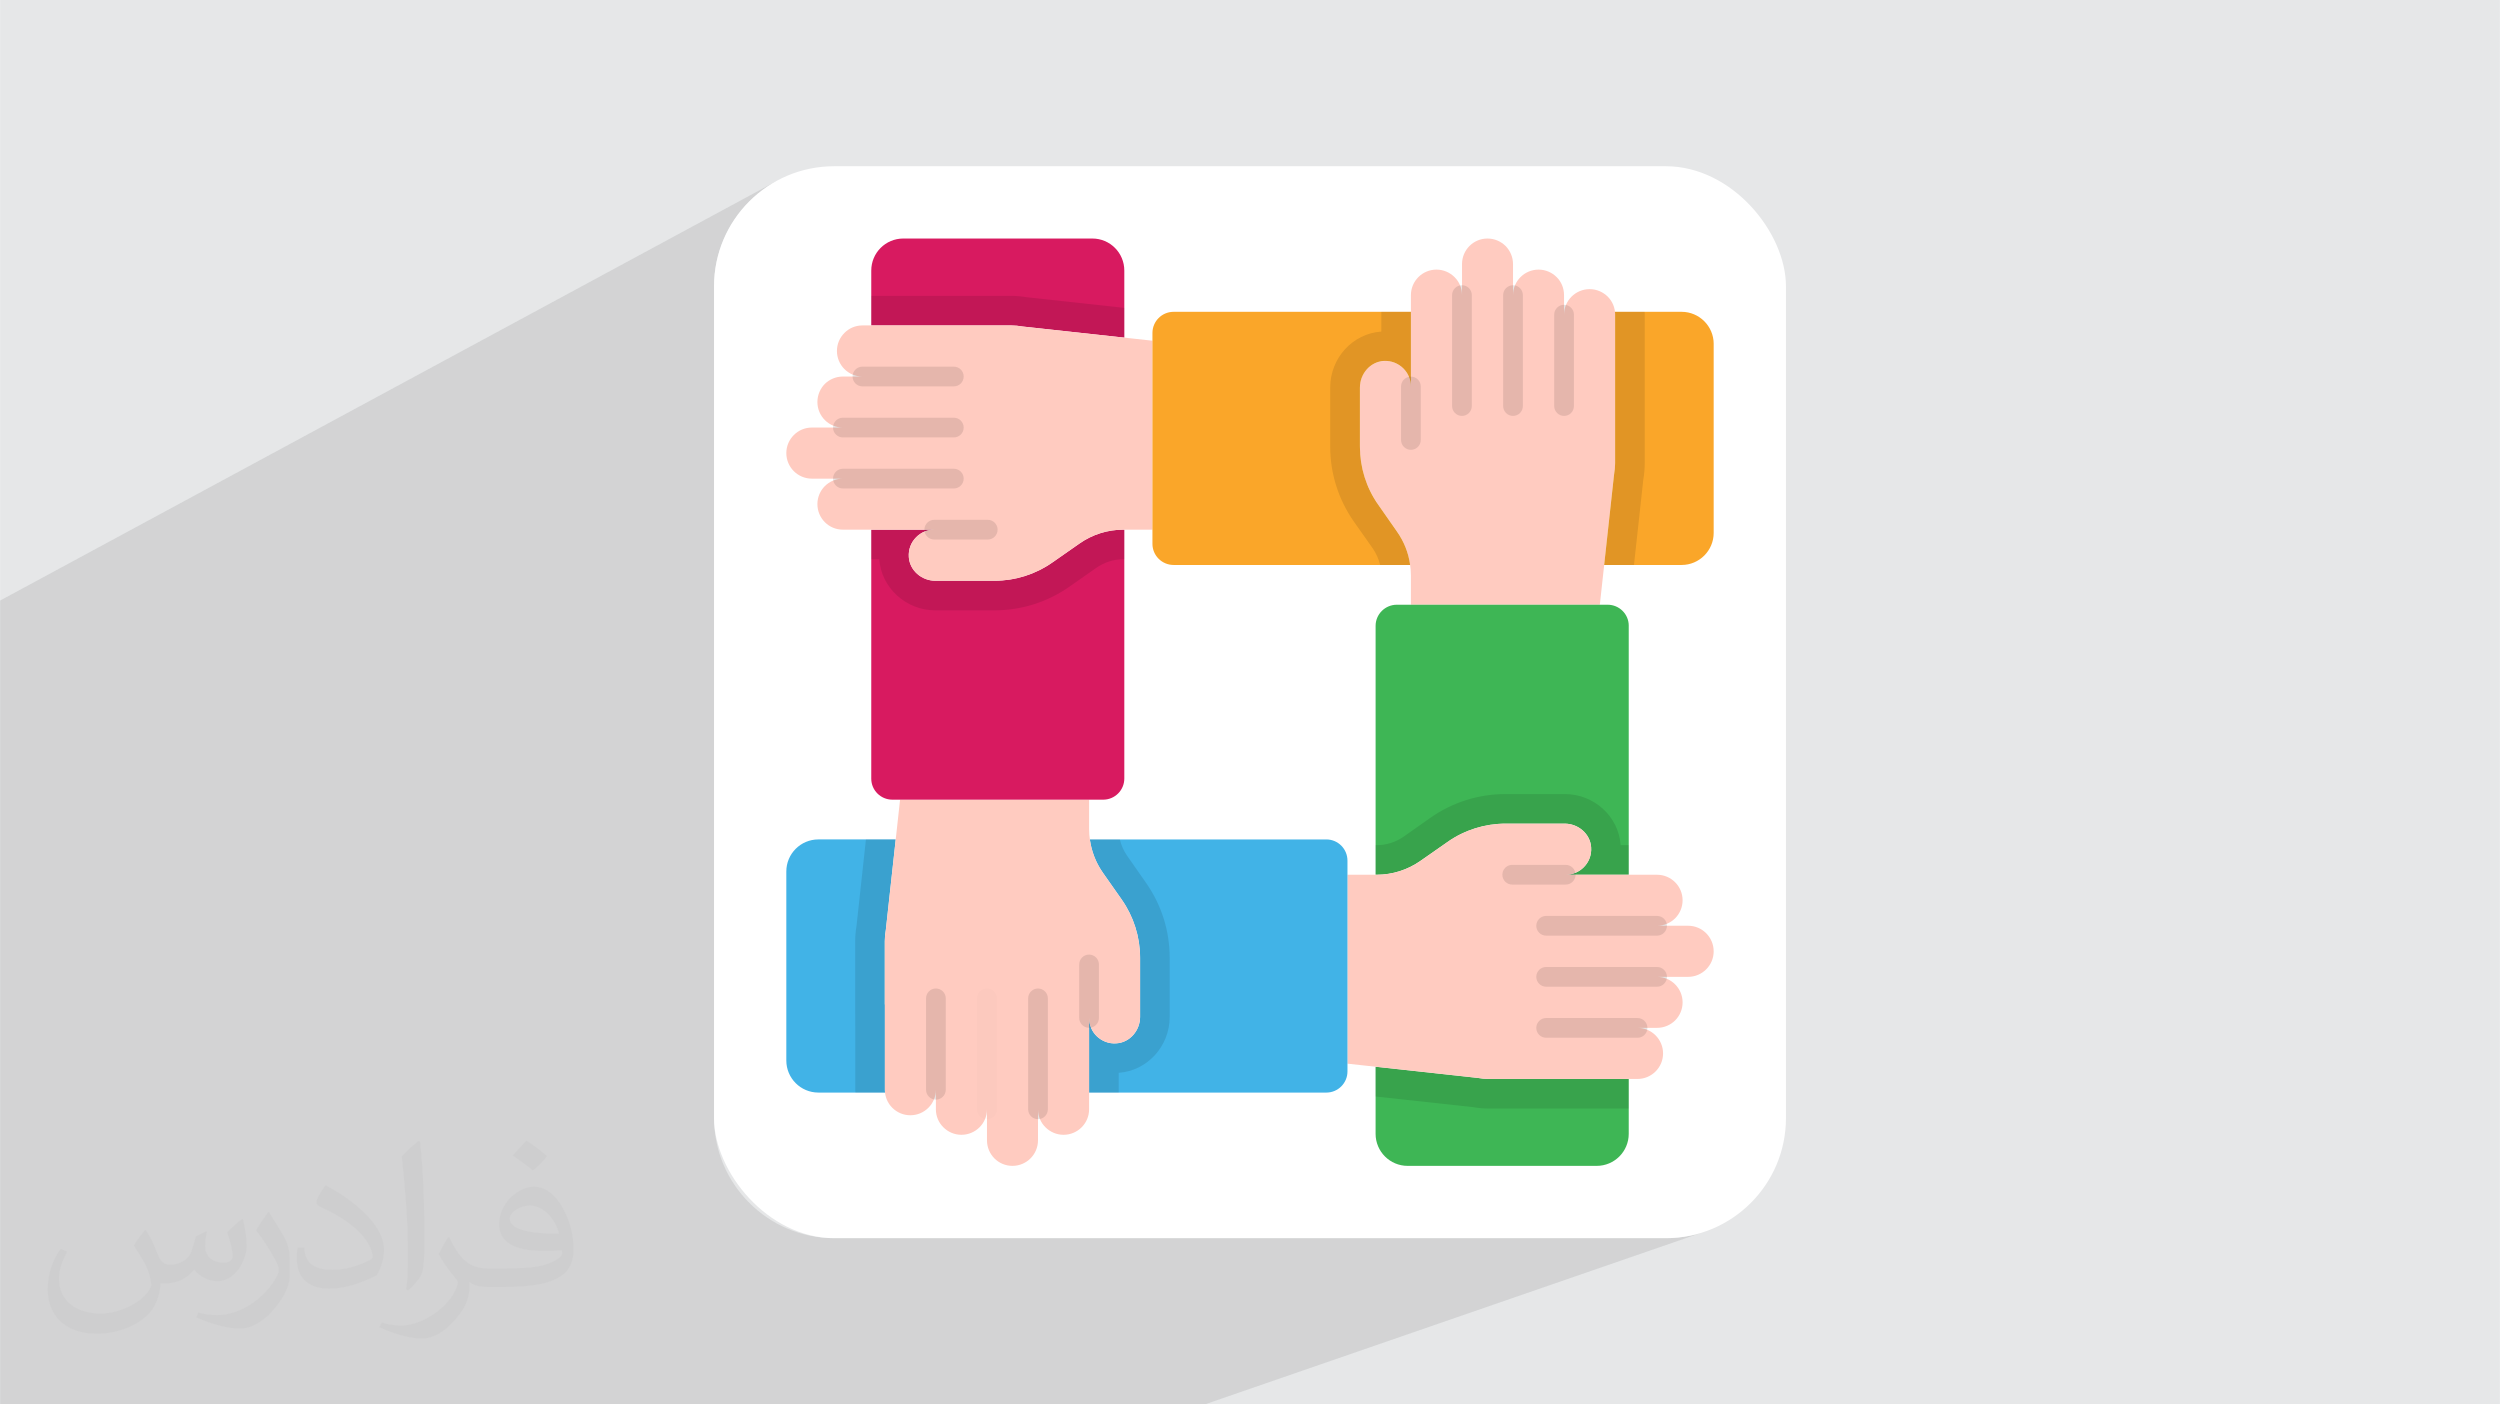 <?xml version="1.0" encoding="UTF-8"?>
<!DOCTYPE svg PUBLIC "-//W3C//DTD SVG 1.0//EN" "http://www.w3.org/TR/2001/REC-SVG-20010904/DTD/svg10.dtd">
<!-- Creator: CorelDRAW -->
<svg xmlns="http://www.w3.org/2000/svg" xml:space="preserve" width="3.708in" height="2.083in" version="1.0" style="shape-rendering:geometricPrecision; text-rendering:geometricPrecision; image-rendering:optimizeQuality; fill-rule:evenodd; clip-rule:evenodd"
viewBox="0 0 3702.73 2080.18"
 xmlns:xlink="http://www.w3.org/1999/xlink"
 xmlns:xodm="http://www.corel.com/coreldraw/odm/2003"
 enable-background="new 0 0 512 512">
 <defs>
  <style type="text/css">
   <![CDATA[
    .fil0 {fill:#E6E7E8}
    .fil2 {fill:white}
    .fil5 {fill:#3EB655;fill-rule:nonzero}
    .fil7 {fill:#41B3E7;fill-rule:nonzero}
    .fil8 {fill:#D81A60;fill-rule:nonzero}
    .fil9 {fill:#FAA629;fill-rule:nonzero}
    .fil4 {fill:#FFCBC0;fill-rule:nonzero}
    .fil10 {fill:black;fill-rule:nonzero;fill-opacity:0.012}
    .fil3 {fill:#373435;fill-opacity:0.031}
    .fil1 {fill:#2B2A29;fill-opacity:0.102}
    .fil6 {fill:black;fill-rule:nonzero;fill-opacity:0.102}
   ]]>
  </style>
 </defs>
 <g id="Layer_x0020_1">
  <polygon class="fil0" points="-0,0 3702.73,0 3702.73,2080.18 -0,2080.18 "/>
  <polygon class="fil1" points="1784.44,2080.18 -0,2080.18 -0,889.55 1150.81,267.78 1143.36,272.08 1136.13,276.72 1129.15,281.7 1122.43,286.99 1115.96,292.6 1109.77,298.5 1103.87,304.69 1098.26,311.15 1092.97,317.88 1087.99,324.86 1083.35,332.09 1079.06,339.54 1075.11,347.21 1071.54,355.09 1068.34,363.16 1065.53,371.42 1063.12,379.85 1061.13,388.44 1059.55,397.18 1058.42,406.06 1057.73,415.06 1057.49,424.19 1057.49,1655.99 1057.73,1665.12 1058.42,1674.12 1059.55,1683 1061.13,1691.74 1063.12,1700.34 1065.53,1708.76 1068.34,1717.02 1071.54,1725.09 1075.11,1732.97 1079.06,1740.64 1083.35,1748.09 1087.99,1755.32 1092.97,1762.3 1098.26,1769.03 1103.87,1775.49 1109.77,1781.68 1115.96,1787.59 1122.43,1793.19 1129.15,1798.49 1136.13,1803.46 1143.36,1808.1 1150.81,1812.4 1158.48,1816.34 1166.36,1819.92 1174.43,1823.11 1182.69,1825.92 1191.12,1828.33 1199.71,1830.33 1208.45,1831.9 1217.33,1833.04 1226.34,1833.73 1235.46,1833.96 2467.26,1833.96 2476.39,1833.73 2485.39,1833.04 2494.28,1831.9 2503.01,1830.33 2511.61,1828.33 2520.04,1825.92 2528.29,1823.11 "/>
  <rect class="fil2" x="1057.49" y="246.22" width="1587.74" height="1587.74" rx="177.97" ry="177.97"/>
  <path class="fil3" d="M215.96 1821.93c7.07,10.71 11.65,21.01 16.13,32.45 3.33,6.66 5.09,18.93 20.7,18.93 4.57,0 11.13,-1.35 16.95,-4.57 6.55,-3.44 11.54,-8.64 14.15,-16.53l6.24 -21.01 15.19 -7.49 1.04 1.04c-2.08,7.91 -2.59,15.5 -2.59,21.43 0,17.57 15.19,24.23 27.25,24.23 7.07,0 13.42,-3.44 13.42,-9.89 0,-8.32 -3.53,-22.47 -8.12,-35.16 7.07,-7.07 14.15,-14.15 22.26,-19.87l1.25 0.63c3.53,14.98 5.51,29.75 5.51,39.63 0,9.67 -4.27,20.39 -7.8,27.36 -7.28,13.73 -20.18,24.65 -35.78,24.65 -11.85,0 -25.06,-5.93 -34.12,-16.95l-0.52 0c-8.53,10.61 -21.74,20.18 -42.86,20.18l-6.55 0c-1.04,13.94 -4.05,23.81 -8.64,32.66 -12.58,24.54 -49.92,41.92 -85.08,41.92 -48.89,0 -73.43,-28.19 -73.43,-65.73 0,-23.19 7.59,-44.72 19.24,-60.01l9.56 3.95c-7.28,13.94 -12.17,27.04 -12.17,39.94 0,35.16 28.61,51.9 61.58,51.9 30.58,0 68.44,-19.45 75.31,-42.02 -2.59,-24.65 -11.85,-36.19 -26,-58.66 4.27,-7.49 9.78,-14.98 16.64,-22.98l1.25 0 0 0 0 0 -0.01 -0.04zm563.83 -132.3c10.3,6.45 20.39,14.04 30.27,22.78 -5.51,7.8 -12.38,14.88 -20.91,21.12 -9.89,-8.01 -19.76,-14.88 -29.86,-22.16 6.86,-7.7 13.63,-15.08 20.49,-21.74l0 0 0 0 0 0 0 0 0 0 0.01 0zm5.3 96.11c-16.64,0 -30.27,10.92 -30.27,19.03 0,17.38 33.28,22.78 73.12,22.56 -4.99,-20.39 -22.47,-41.61 -42.86,-41.61l0 0.01zm-37.35 92.99c21.64,0 40.57,-0.63 55.02,-4.27 16.13,-4.05 29.75,-12.17 29.75,-17.78 0,-1.46 0,-3.22 -0.52,-4.68 -9.05,0.83 -19.45,0.83 -28.5,0.83 -29.33,0 -51.79,-6.66 -60.64,-23.09 -2.19,-4.57 -3.74,-9.67 -3.74,-15.5 0,-15.92 6.86,-31.41 18.93,-42.13 10.08,-8.84 21.22,-14.35 32.55,-14.35 20.49,0 36.81,16.44 48.26,42.34 6.24,14.15 10.5,30.47 10.5,51.07 0,13.73 -3.74,25.27 -12.27,33.8 -15.92,15.4 -45.24,21.22 -90.17,21.22l-20.39 0 0 0 -5.3 0c-11.13,0 -19.14,-1.98 -25.48,-6.86l-1.04 0c0.31,2.59 0.52,5.09 0.52,7.49 0,10.08 -3.33,22.98 -10.08,33.28 -19.97,29.64 -41.61,42.53 -60.33,42.53 -18.93,0 -42.13,-7.28 -63.03,-16.75l3.74 -7.28c6.76,2.81 16.13,4.68 29.02,4.68 33.8,0 78.21,-32.45 83.72,-64.17 -1.25,-2.59 -3.53,-6.03 -6.76,-9.67 -9.89,-11.75 -16.13,-21.53 -21.95,-31.82 4.99,-9.89 9.56,-17.78 13.83,-24.96l1.77 -0.21c14.46,29.44 27.56,46.28 56.78,46.28l4.57 0 0 0 21.22 0 0 0 0 0 0 0 0 0 0 0 0.04 0zm-146.45 31.1c2.5,-13.52 2.7,-28.7 2.7,-42.86l0 -21.01c0,-39.21 -4.99,-96.2 -9.05,-133.34 7.07,-7.59 16.95,-16.53 24.75,-22.56l2.29 0.63c5.3,46.7 6.55,100.79 6.55,150.81 0,13.11 -0.52,25.9 -1.77,35.26 -0.73,11.85 -7.59,20.8 -22.26,34.53l-3.22 -1.46zm-150.71 -61.89c0.73,18.41 9.78,32.87 41.4,32.87 19.66,0 36.3,-5.09 54.71,-13.83 3.33,-1.46 5.09,-3.44 5.09,-5.09 0,-11.54 -8.84,-26.83 -23.71,-40.77 -14.46,-13.11 -33.6,-24.65 -51.48,-32.35 -6.14,-2.59 -8.12,-5.3 -8.12,-7.91 0,-5.3 7.07,-16.44 12.9,-24.44l1.98 -0.21c20.49,10.71 43.38,26.63 60.33,44.3 15.4,16.33 24.96,32.87 24.96,50.86 0,13.31 -4.05,25.79 -10.61,37.44 -22.47,11.33 -46.39,19.97 -70.1,19.97 -28.81,0 -48.47,-13.52 -48.47,-45.24 0,-3.44 0,-8.73 1.25,-15.61l9.89 0 0 0 0 0 0 0 0 0 0 0 -0.01 0zm-52.11 -52.32l17.89 28.92c6.55,10.71 12.69,22.37 12.69,40.77l0 23.5c0,19.03 -12.17,39.42 -31.82,59.6 -15.4,13.63 -29.02,19.45 -41.61,19.45 -18.72,0 -40.15,-5.82 -64.9,-16.44l2.81 -7.28c7.8,2.08 16.84,3.84 27.98,3.84 35.58,-0.21 71.97,-26.21 88.61,-57.93 1.98,-3.64 2.7,-7.07 2.7,-9.47 0,-3.64 -1.98,-7.7 -3.53,-11.33 -9.05,-17.05 -19.14,-32.66 -30.27,-47.12 5.82,-9.16 11.65,-17.99 17.99,-26.73l1.46 0.21 0 0 0 0 0 0 0 0 0 0 -0.01 0z"/>
  <g id="_1411127919840">
   <g id="_319_Collaboration">
    <g>
     <g>
      <path class="fil4" d="M2392.18 466.11l0 219.92c0,5.85 -0.44,11.55 -1.61,17.25l-21.04 192.45 -279.84 0 0 -43.25c0,-23.23 -7.16,-45.88 -20.46,-65.02l-27.91 -39.75c-17.68,-25.28 -27.32,-55.38 -27.32,-86.22l0 -87.53c0,-20.02 15.05,-37.84 35.07,-39.17 11.55,-0.88 22.07,3.51 29.52,10.96 6.87,6.87 11.11,16.22 11.11,26.74l0 -135.31c0,-20.9 16.95,-37.85 37.85,-37.85 10.37,0 19.87,4.24 26.74,11.11 6.87,6.72 11.11,16.22 11.11,26.74l0 -46.03c0,-20.89 16.81,-37.84 37.7,-37.84 10.52,0 19.88,4.23 26.89,11.11 6.72,6.87 10.96,16.36 10.96,26.74l0 46.03c0,-20.9 16.95,-37.85 37.85,-37.85 10.38,0 19.87,4.24 26.74,11.11 6.87,6.72 10.96,16.22 10.96,26.74l0 28.93c0,-20.9 17.1,-37.85 37.85,-37.85 10.52,0 19.88,4.24 26.89,11.11 6.87,6.86 10.96,16.22 10.96,26.74l0 0z"/>
      <g>
       <path class="fil4" d="M2165.32 437.11l0 164.33 0 -164.33zm0 0l0 0 0 0z"/>
      </g>
      <g>
       <path class="fil4" d="M2240.94 437.11l0 164.33 0 -164.33zm0 0l0 0 0 0z"/>
      </g>
      <g>
       <path class="fil4" d="M2316.56 466.05l0 135.38 0 -135.38zm0 0l0 0 0 0z"/>
      </g>
     </g>
     <path class="fil5" d="M2412.34 926.84l0 368.82 -93.37 0c10.52,0 19.88,-4.24 26.74,-11.11 7.45,-7.45 11.84,-17.97 10.96,-29.52 -1.32,-20.02 -19.14,-35.07 -39.31,-35.07l-87.38 0c-30.83,0 -61.08,9.5 -86.21,27.33l-39.89 27.76c-19,13.44 -41.65,20.61 -64.88,20.61l-1.6 -0 0 -368.67c0,-17.25 14.17,-31.28 31.42,-31.28l312.27 0c17.24,0 31.27,13.88 31.27,31.13z"/>
     <path class="fil5" d="M2412.34 1598.14l0 81.25c0,26.3 -21.33,47.49 -47.49,47.49l-279.97 0c-26.16,0 -47.49,-21.19 -47.49,-47.49l0 -99.37 150.8 16.51c5.7,1.02 11.4,1.61 17.1,1.61l207.06 0z"/>
     <path class="fil6" d="M2412.34 1251.83l0 43.84 -93.37 0c10.52,0 19.88,-4.24 26.74,-11.11 7.45,-7.45 11.84,-17.97 10.96,-29.52 -1.32,-20.02 -19.14,-35.07 -39.31,-35.07l-87.38 0c-30.83,0 -61.08,9.5 -86.21,27.33l-39.89 27.76c-19,13.44 -41.65,20.61 -64.88,20.61l-1.6 -0 0 -43.84 1.6 0c14.32,0 28.06,-4.39 39.89,-12.57l39.6 -27.91c32.73,-22.95 71.31,-35.22 111.49,-35.22l87.53 0c43.54,0 79.93,33.17 82.85,75.69l11.98 0z"/>
     <path class="fil6" d="M2205.28 1598.14l207.06 0 0 43.84 -206.91 0c-7.74,0 -15.35,-0.59 -23.38,-2.05l-144.66 -15.78 0 -44.13 150.8 16.51c5.7,1.02 11.4,1.61 17.1,1.61l0 0z"/>
     <path class="fil4" d="M2538.16 1409.06c0,10.52 -4.24,19.87 -11.11,26.74 -6.87,6.87 -16.36,11.11 -26.74,11.11l-46.03 0c20.9,0 37.85,16.95 37.85,37.84 0,10.37 -4.24,19.88 -11.11,26.74 -6.87,6.72 -16.22,10.96 -26.74,10.96l-28.93 0c20.9,0 37.85,17.1 37.85,37.84 0,10.52 -4.24,19.87 -11.11,26.74 -6.87,6.87 -16.36,11.11 -26.74,11.11l-219.92 0c-5.85,0 -11.55,-0.59 -17.25,-1.61l-192.45 -21.04 0 -279.83 43.25 0c23.23,0 45.88,-7.16 65.03,-20.6l39.6 -27.77c25.28,-17.83 55.53,-27.32 86.36,-27.32l87.53 0c20.02,0 37.85,15.05 39.17,35.07 0.88,11.55 -3.51,22.07 -10.96,29.52 -6.87,6.87 -16.22,11.11 -26.74,11.11l135.31 0c20.9,0 37.85,16.95 37.85,37.84 0,10.38 -4.24,19.88 -11.11,26.74 -6.87,6.72 -16.22,10.96 -26.74,10.96l46.03 0c20.89,0 37.84,16.95 37.84,37.85l0 0z"/>
     <g>
      <path class="fil4" d="M2454.33 1371.26l-164.32 0 164.32 0zm0 0l0 0 0 0z"/>
     </g>
     <g>
      <path class="fil4" d="M2454.33 1446.88l-164.32 0 164.32 0zm0 0l0 0 0 0z"/>
     </g>
     <g>
      <path class="fil4" d="M2425.39 1522.5l-135.38 0 135.38 0zm0 0l0 0 0 0z"/>
     </g>
     <path class="fil7" d="M1310.4 1394.15l0 93.67 0.15 0 0 126.25c0,1.46 0,2.92 0.29,4.24l-98.78 0c-26.3,0 -47.49,-21.34 -47.49,-47.49l0 -279.98c0,-26.16 21.19,-47.49 47.49,-47.49l114.56 0 -14.61 133.56c-1.02,5.7 -1.61,11.4 -1.61,17.24l0 0z"/>
     <path class="fil7" d="M1995.73 1274.77l0 312.28c0,17.24 -14.03,31.27 -31.27,31.27l-351.43 0 0 -110.62c0,10.52 4.09,19.87 10.96,26.74 7.6,7.45 17.97,11.84 29.52,10.96 20.02,-1.31 35.07,-19.14 35.07,-39.16l0 -87.53c0,-30.83 -9.5,-60.94 -27.18,-86.21l-27.91 -39.75c-10.37,-14.76 -16.95,-31.71 -19.29,-49.39l350.26 0c17.25,0 31.27,14.03 31.27,31.42l0 0z"/>
     <path class="fil6" d="M1282.49 1243.35l44.13 0 -14.61 133.56c-1.02,5.7 -1.6,11.4 -1.6,17.24l0 93.67 0.14 0 0 126.25c0,1.46 0,2.92 0.29,4.24l-43.84 0c-0.29,-1.46 -0.29,-2.78 -0.29,-4.24l0 -82.41 -0.14 -43.84 0 -93.67c0,-7.6 0.73,-15.34 2.04,-23.38l13.88 -127.42z"/>
     <path class="fil6" d="M1732.41 1418.7l0 87.53c0,43.54 -33.17,79.78 -75.55,82.85l0 29.23 -43.84 0 0 -110.62c0,10.52 4.09,19.87 10.96,26.74 7.6,7.45 17.97,11.84 29.52,10.96 20.02,-1.31 35.07,-19.14 35.07,-39.16l0 -87.53c0,-30.83 -9.5,-60.94 -27.18,-86.21l-27.91 -39.75c-10.38,-14.76 -16.95,-31.71 -19.29,-49.39l44.42 0c2.05,8.77 5.7,16.95 10.81,24.26l27.77 39.75c23.09,32.88 35.22,71.31 35.22,111.35l-0 0z"/>
     <path class="fil4" d="M1688.58 1418.7l0 87.53c0,20.02 -15.05,37.85 -35.07,39.17 -11.55,0.88 -21.92,-3.51 -29.52,-10.96 -6.72,-6.87 -10.96,-16.22 -10.96,-26.74l0 135.46c0,20.75 -16.95,37.7 -37.84,37.7 -10.38,0 -19.88,-4.24 -26.74,-11.11 -6.87,-6.72 -11.11,-16.22 -11.11,-26.6l0 45.88c0,20.89 -16.95,37.85 -37.85,37.85 -10.37,0 -19.88,-4.24 -26.74,-11.11 -6.72,-6.87 -10.96,-16.22 -10.96,-26.74l0 -45.88c0,20.75 -16.95,37.7 -37.84,37.7 -10.52,0 -19.88,-4.24 -26.74,-11.11 -6.87,-6.72 -11.11,-16.22 -11.11,-26.6l0 -29.08c0,20.9 -16.95,37.85 -37.85,37.85 -10.38,0 -19.88,-4.24 -26.74,-11.11 -6.87,-6.87 -10.96,-16.22 -10.96,-26.74l0 -126.25 -0.14 0 0 -93.67c0,-5.85 0.59,-11.55 1.61,-17.25l21.04 -192.45 279.98 0 0 43.25c0,23.24 7.16,46.03 20.46,65.03l27.91 39.75c17.68,25.28 27.18,55.38 27.18,86.21l0 0z"/>
     <g>
      <path class="fil4" d="M1537.36 1643.08l0 -164.33 0 164.33zm0 0l0 0 0 0z"/>
     </g>
     <g>
      <path class="fil4" d="M1461.74 1643.08l0 -164.33 0 164.33zm0 0l0 0 0 0z"/>
     </g>
     <g>
      <path class="fil4" d="M1386.12 1614.14l0 -135.38 0 135.38zm0 0l0 0 0 0z"/>
     </g>
     <path class="fil8" d="M1665.2 400.79l0 99.37 -150.66 -16.51c-5.7,-1.03 -11.4,-1.61 -17.24,-1.61l-206.91 0 0 -81.25c0,-26.3 21.19,-47.49 47.49,-47.49l279.98 0c26.15,0 47.34,21.19 47.34,47.49z"/>
     <path class="fil8" d="M1665.2 784.51l0 368.68c0,17.24 -14.03,31.27 -31.27,31.27l-312.27 0c-17.25,0 -31.27,-13.88 -31.27,-31.12l0 -368.82 93.23 -0c-10.37,0 -19.87,4.24 -26.59,11.11 -7.6,7.45 -11.84,17.98 -10.96,29.52 1.32,20.02 19.14,35.07 39.17,35.07l87.53 0c30.83,0 60.94,-9.5 86.22,-27.32l39.75 -27.77c19.14,-13.44 41.79,-20.6 65.02,-20.6l1.46 0 0 0z"/>
     <g>
      <path class="fil6" d="M1665.2 456.02l0 44.13 -150.66 -16.51c-5.7,-1.02 -11.4,-1.6 -17.24,-1.6l-206.91 0 0 -43.84 206.92 0c7.74,0 15.35,0.73 23.38,2.05l144.51 15.78z"/>
      <path class="fil6" d="M1663.74 784.51l1.46 0 0 43.84 -1.46 0c-14.17,0 -28.2,4.53 -39.75,12.56l-39.89 27.91c-32.58,22.94 -71.16,35.22 -111.35,35.22l-87.53 0c-43.4,0 -79.93,-33.32 -83,-75.69l-11.84 0 0 -43.84 93.23 0c-10.37,0 -19.87,4.24 -26.59,11.11 -7.6,7.45 -11.84,17.97 -10.96,29.51 1.32,20.02 19.14,35.07 39.17,35.07l87.53 0c30.83,0 60.94,-9.5 86.22,-27.33l39.75 -27.77c19.14,-13.44 41.79,-20.6 65.02,-20.6l0 0z"/>
      <g>
       <path class="fil4" d="M1706.99 504.68l0 279.83 -43.25 0c-23.24,0 -46.03,7.16 -65.03,20.6l-39.75 27.77c-25.28,17.83 -55.38,27.33 -86.21,27.33l-87.53 0c-20.02,0 -37.85,-15.05 -39.31,-35.07 -0.73,-11.54 3.66,-22.07 11.11,-29.51 6.87,-6.87 16.22,-11.11 26.74,-11.11l-135.46 0c-20.9,0 -37.7,-16.95 -37.7,-37.85 0,-10.37 4.24,-19.87 10.96,-26.6 6.87,-6.86 16.36,-11.11 26.74,-11.11l-45.88 0c-20.9,0 -37.85,-16.95 -37.85,-37.84 0,-10.52 4.24,-19.87 11.11,-26.74 6.87,-6.87 16.22,-11.11 26.74,-11.11l45.88 0c-20.9,0 -37.7,-16.95 -37.7,-37.85 0,-10.37 4.24,-19.87 10.96,-26.74 6.87,-6.72 16.36,-10.96 26.74,-10.96l28.93 0c-20.9,0 -37.7,-17.1 -37.7,-37.85 0,-10.52 4.24,-19.87 11.11,-26.74 6.72,-6.87 16.22,-11.11 26.59,-11.11l220.07 0c5.84,0 11.54,0.58 17.24,1.6l192.45 21.04z"/>
       <g>
        <path class="fil4" d="M1248.35 708.93l164.33 0 -164.33 0zm0 0l0 0 0 0z"/>
       </g>
       <g>
        <path class="fil4" d="M1248.35 633.31l164.33 0 -164.33 0zm0 0l0 0 0 0z"/>
       </g>
       <g>
        <path class="fil4" d="M1277.29 557.69l135.38 0 -135.38 0zm0 0l0 0 0 0z"/>
       </g>
      </g>
     </g>
     <path class="fil9" d="M2014.15 573.95l0 87.53c0,30.84 9.35,60.94 27.18,86.22l27.77 39.75c10.37,14.76 17.1,31.71 19.44,49.39l-350.26 0c-17.39,0 -31.42,-14.03 -31.42,-31.27l0 -312.42c0,-17.25 14.03,-31.27 31.27,-31.27l351.58 0 0 110.62c0,-10.38 -4.24,-19.88 -11.11,-26.74 -7.45,-7.45 -17.97,-11.84 -29.52,-11.11 -20.02,1.46 -34.92,19.29 -34.92,39.31l0 0z"/>
     <path class="fil9" d="M2538.16 509.36l0 279.98c0,26.15 -21.33,47.49 -47.49,47.49l-114.71 0 14.62 -133.56c1.02,-5.7 1.6,-11.4 1.6,-17.25l0 -219.92c0,-1.46 0,-2.92 -0.29,-4.24l98.78 0c26.16,0 47.5,21.33 47.5,47.49z"/>
     <path class="fil6" d="M2045.86 461.87l43.84 0 0 110.62c0,-10.38 -4.24,-19.88 -11.11,-26.74 -7.45,-7.45 -17.97,-11.84 -29.52,-11.11 -20.02,1.46 -34.92,19.29 -34.92,39.31l0 87.53c0,30.84 9.35,60.94 27.18,86.22l27.77 39.75c10.37,14.76 17.1,31.71 19.44,49.39l-44.42 0c-2.04,-8.62 -5.7,-16.81 -10.81,-24.4l-27.91 -39.6c-23.09,-33.02 -35.22,-71.45 -35.22,-111.35l0 -87.52c0,-43.54 33.17,-79.93 75.7,-82.85l0 -29.22 -0 0z"/>
     <path class="fil6" d="M2436.02 466.11l0 219.92c0,8.48 -0.73,16.36 -2.05,23.82l-13.88 126.98 -44.13 0 14.62 -133.56c1.02,-5.7 1.6,-11.4 1.6,-17.25l0 -219.92c0,-1.46 0,-2.92 -0.29,-4.24l43.84 0c0.29,1.46 0.29,2.78 0.29,4.24l0 0z"/>
     <g>
      <path class="fil6" d="M2089.7 666.28c-8.08,0 -14.61,-6.55 -14.61,-14.62l0 -79.21c0,-8.07 6.53,-14.61 14.61,-14.61 8.07,0 14.61,6.54 14.61,14.61l0 79.21c0,8.07 -6.54,14.62 -14.61,14.62z"/>
     </g>
     <g>
      <path class="fil6" d="M2165.31 616.04c-8.07,0 -14.61,-6.55 -14.61,-14.61l0 -164.32c0,-8.07 6.54,-14.62 14.61,-14.62 8.08,0 14.61,6.55 14.61,14.62l0 164.32c0,8.07 -6.53,14.61 -14.61,14.61z"/>
     </g>
     <g>
      <path class="fil6" d="M2240.93 616.04c-8.07,0 -14.61,-6.55 -14.61,-14.61l0 -164.32c0,-8.07 6.54,-14.62 14.61,-14.62 8.08,0 14.61,6.55 14.61,14.62l0 164.32c0,8.07 -6.53,14.61 -14.61,14.61z"/>
     </g>
     <g>
      <path class="fil6" d="M2316.55 616.04c-8.07,0 -14.61,-6.55 -14.61,-14.61l0 -135.38c0,-8.07 6.54,-14.61 14.61,-14.61 8.08,0 14.62,6.55 14.62,14.61l0 135.37c0,8.07 -6.54,14.62 -14.62,14.62z"/>
     </g>
     <g>
      <path class="fil6" d="M2318.99 1310.25l-79.21 0c-8.07,0 -14.61,-6.55 -14.61,-14.61 0,-8.07 6.54,-14.61 14.61,-14.61l79.21 0c8.07,0 14.61,6.55 14.61,14.61 0,8.07 -6.54,14.61 -14.61,14.61z"/>
     </g>
     <g>
      <path class="fil6" d="M2454.33 1385.88l-164.32 0c-8.08,0 -14.61,-6.55 -14.61,-14.61 0,-8.07 6.53,-14.61 14.61,-14.61l164.32 0c8.07,0 14.61,6.54 14.61,14.61 0,8.07 -6.53,14.61 -14.61,14.61z"/>
     </g>
     <g>
      <path class="fil6" d="M2454.33 1461.5l-164.32 0c-8.08,0 -14.61,-6.55 -14.61,-14.61 0,-8.07 6.53,-14.61 14.61,-14.61l164.32 0c8.07,0 14.61,6.55 14.61,14.61 0,8.07 -6.53,14.61 -14.61,14.61z"/>
     </g>
     <g>
      <path class="fil6" d="M2425.39 1537.11l-135.38 0c-8.07,0 -14.61,-6.54 -14.61,-14.61 0,-8.07 6.54,-14.61 14.61,-14.61l135.38 0c8.08,0 14.61,6.55 14.61,14.61 0,8.07 -6.53,14.62 -14.61,14.62l0 -0z"/>
     </g>
     <g>
      <path class="fil6" d="M1612.99 1522.35c-8.07,0 -14.61,-6.54 -14.61,-14.61l0 -79.21c0,-8.07 6.54,-14.61 14.61,-14.61 8.08,0 14.61,6.55 14.61,14.61l0 79.21c0,8.07 -6.53,14.61 -14.61,14.61z"/>
     </g>
     <g>
      <path class="fil6" d="M1537.36 1657.7c-8.08,0 -14.61,-6.55 -14.61,-14.61l0 -164.32c0,-8.07 6.53,-14.61 14.61,-14.61 8.07,0 14.61,6.55 14.61,14.61l0 164.32c0,8.07 -6.54,14.61 -14.61,14.61z"/>
     </g>
     <g>
      <path class="fil10" d="M1461.74 1657.7c-8.07,0 -14.61,-6.55 -14.61,-14.61l0 -164.32c0,-8.07 6.54,-14.61 14.61,-14.61 8.08,0 14.61,6.55 14.61,14.61l0 164.32c0,8.07 -6.53,14.61 -14.61,14.61z"/>
     </g>
     <g>
      <path class="fil6" d="M1386.12 1628.75c-8.07,0 -14.61,-6.55 -14.61,-14.62l0 -135.37c0,-8.07 6.54,-14.62 14.61,-14.62 8.07,0 14.61,6.55 14.61,14.62l0 135.37c0,8.07 -6.54,14.62 -14.61,14.62z"/>
     </g>
     <g>
      <path class="fil6" d="M1462.91 799.16l-79.21 0c-8.07,0 -14.61,-6.55 -14.61,-14.61 0,-8.07 6.54,-14.61 14.61,-14.61l79.21 0c8.08,0 14.61,6.54 14.61,14.61 0,8.07 -6.53,14.61 -14.61,14.61z"/>
     </g>
     <g>
      <path class="fil6" d="M1412.68 723.53l-164.32 0c-8.07,0 -14.61,-6.55 -14.61,-14.61 0,-8.07 6.54,-14.61 14.61,-14.61l164.32 0c8.08,0 14.61,6.55 14.61,14.61 0,8.07 -6.53,14.61 -14.61,14.61z"/>
     </g>
     <g>
      <path class="fil6" d="M1412.68 647.92l-164.32 0c-8.07,0 -14.61,-6.55 -14.61,-14.61 0,-8.07 6.54,-14.61 14.61,-14.61l164.32 0c8.08,0 14.61,6.55 14.61,14.61 0,8.07 -6.53,14.61 -14.61,14.61z"/>
     </g>
     <g>
      <path class="fil6" d="M1412.68 572.3l-135.38 0c-8.08,0 -14.62,-6.54 -14.62,-14.61 0,-8.07 6.54,-14.61 14.62,-14.61l135.38 0c8.08,0 14.61,6.54 14.61,14.61 0,8.07 -6.53,14.61 -14.61,14.61l0 -0z"/>
     </g>
    </g>
   </g>
  </g>
 </g>
</svg>
